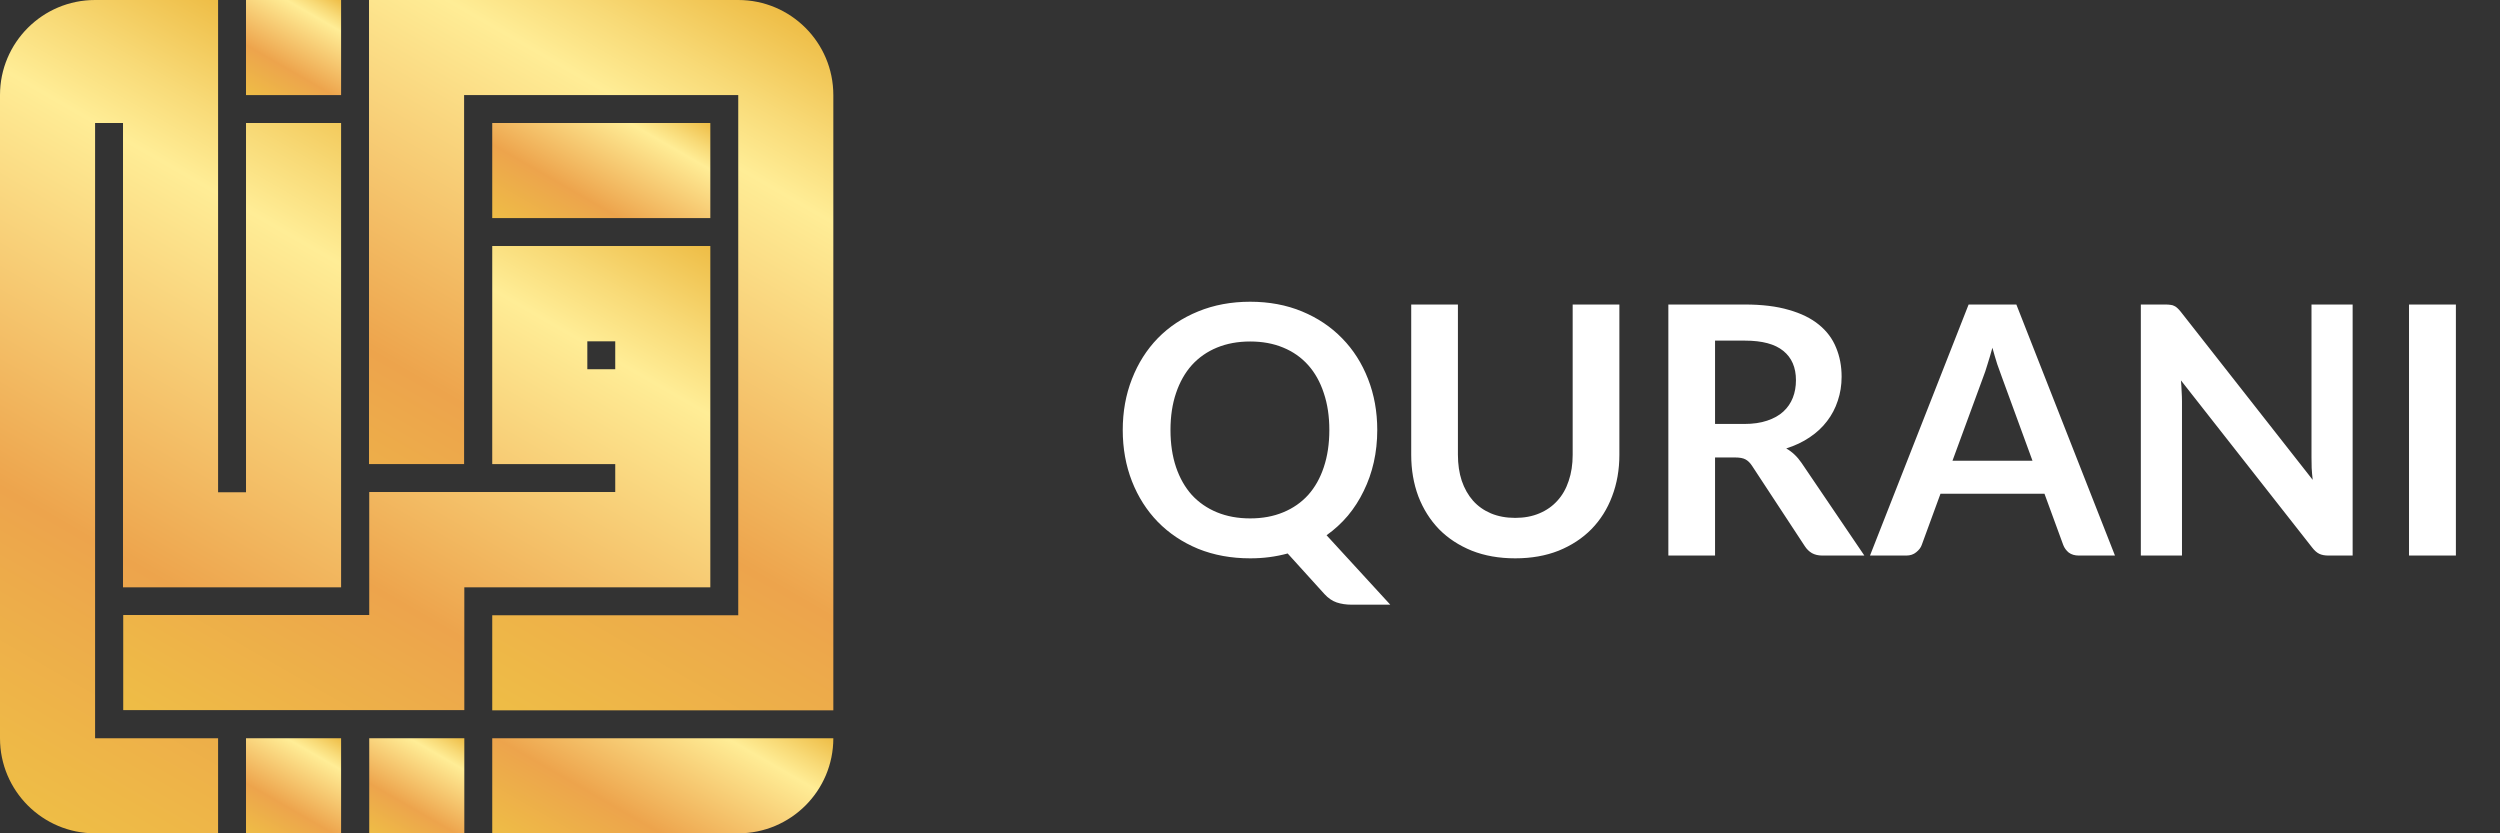 <svg width="144" height="48" viewBox="0 0 144 48" fill="none" xmlns="http://www.w3.org/2000/svg">
<rect x="0" y="0" width="144" height="48" fill="#333333" stroke="none"/>
<path d="M79.33 24.77C79.33 25.417 79.263 26.037 79.13 26.63C78.997 27.217 78.803 27.767 78.55 28.28C78.303 28.793 78 29.267 77.64 29.7C77.28 30.127 76.87 30.503 76.41 30.83L80.08 34.83H77.86C77.54 34.83 77.25 34.787 76.99 34.7C76.737 34.613 76.503 34.453 76.29 34.22L74.17 31.88C73.83 31.973 73.48 32.043 73.12 32.09C72.767 32.137 72.397 32.16 72.01 32.16C70.917 32.16 69.917 31.977 69.01 31.61C68.11 31.237 67.337 30.72 66.69 30.06C66.05 29.4 65.553 28.62 65.2 27.72C64.847 26.813 64.67 25.83 64.67 24.77C64.67 23.71 64.847 22.73 65.2 21.83C65.553 20.923 66.05 20.14 66.69 19.48C67.337 18.82 68.11 18.307 69.01 17.94C69.917 17.567 70.917 17.38 72.01 17.38C73.103 17.38 74.1 17.567 75 17.94C75.9 18.313 76.67 18.83 77.31 19.49C77.95 20.143 78.447 20.923 78.8 21.83C79.153 22.73 79.33 23.71 79.33 24.77ZM76.57 24.77C76.57 23.977 76.463 23.267 76.25 22.64C76.043 22.007 75.743 21.47 75.35 21.03C74.957 20.59 74.477 20.253 73.91 20.02C73.35 19.787 72.717 19.67 72.01 19.67C71.303 19.67 70.667 19.787 70.1 20.02C69.533 20.253 69.05 20.59 68.65 21.03C68.257 21.47 67.953 22.007 67.74 22.64C67.527 23.267 67.42 23.977 67.42 24.77C67.42 25.563 67.527 26.277 67.74 26.91C67.953 27.537 68.257 28.07 68.65 28.51C69.05 28.943 69.533 29.277 70.1 29.51C70.667 29.743 71.303 29.86 72.01 29.86C72.717 29.86 73.35 29.743 73.91 29.51C74.477 29.277 74.957 28.943 75.35 28.51C75.743 28.07 76.043 27.537 76.25 26.91C76.463 26.277 76.57 25.563 76.57 24.77ZM87.276 29.83C87.796 29.83 88.259 29.743 88.666 29.57C89.079 29.397 89.426 29.153 89.706 28.84C89.993 28.527 90.209 28.147 90.356 27.7C90.509 27.253 90.586 26.753 90.586 26.2V17.54H93.276V26.2C93.276 27.06 93.136 27.857 92.856 28.59C92.583 29.317 92.186 29.947 91.666 30.48C91.146 31.007 90.516 31.42 89.776 31.72C89.036 32.013 88.203 32.16 87.276 32.16C86.349 32.16 85.516 32.013 84.776 31.72C84.036 31.42 83.406 31.007 82.886 30.48C82.373 29.947 81.976 29.317 81.696 28.59C81.423 27.857 81.286 27.06 81.286 26.2V17.54H83.976V26.19C83.976 26.743 84.049 27.243 84.196 27.69C84.349 28.137 84.566 28.52 84.846 28.84C85.126 29.153 85.469 29.397 85.876 29.57C86.289 29.743 86.756 29.83 87.276 29.83ZM98.787 26.35V32H96.097V17.54H100.507C101.494 17.54 102.337 17.643 103.037 17.85C103.744 18.05 104.32 18.333 104.767 18.7C105.22 19.067 105.55 19.507 105.757 20.02C105.97 20.527 106.077 21.087 106.077 21.7C106.077 22.187 106.004 22.647 105.857 23.08C105.717 23.513 105.51 23.907 105.237 24.26C104.97 24.613 104.637 24.923 104.237 25.19C103.844 25.457 103.394 25.67 102.887 25.83C103.227 26.023 103.52 26.3 103.767 26.66L107.387 32H104.967C104.734 32 104.534 31.953 104.367 31.86C104.207 31.767 104.07 31.633 103.957 31.46L100.917 26.83C100.804 26.657 100.677 26.533 100.537 26.46C100.404 26.387 100.204 26.35 99.937 26.35H98.787ZM98.787 24.42H100.467C100.974 24.42 101.414 24.357 101.787 24.23C102.167 24.103 102.477 23.93 102.717 23.71C102.964 23.483 103.147 23.217 103.267 22.91C103.387 22.603 103.447 22.267 103.447 21.9C103.447 21.167 103.204 20.603 102.717 20.21C102.237 19.817 101.5 19.62 100.507 19.62H98.787V24.42ZM121.822 32H119.742C119.509 32 119.316 31.943 119.162 31.83C119.016 31.71 118.909 31.563 118.842 31.39L117.762 28.44H111.772L110.692 31.39C110.639 31.543 110.532 31.683 110.372 31.81C110.219 31.937 110.029 32 109.802 32H107.712L113.392 17.54H116.142L121.822 32ZM112.462 26.54H117.072L115.312 21.73C115.232 21.517 115.142 21.267 115.042 20.98C114.949 20.687 114.856 20.37 114.762 20.03C114.669 20.37 114.576 20.687 114.482 20.98C114.396 21.273 114.309 21.53 114.222 21.75L112.462 26.54ZM124.722 17.54C124.842 17.54 124.942 17.547 125.022 17.56C125.102 17.567 125.172 17.587 125.232 17.62C125.298 17.647 125.362 17.69 125.422 17.75C125.482 17.803 125.548 17.877 125.622 17.97L133.212 27.64C133.185 27.407 133.165 27.18 133.152 26.96C133.145 26.733 133.142 26.523 133.142 26.33V17.54H135.512V32H134.122C133.908 32 133.732 31.967 133.592 31.9C133.452 31.833 133.315 31.713 133.182 31.54L125.622 21.91C125.642 22.123 125.655 22.337 125.662 22.55C125.675 22.757 125.682 22.947 125.682 23.12V32H123.312V17.54H124.722ZM141.459 32H138.759V17.54H141.459V32Z" fill="white"/>
<path d="M21.268 0H42.523C45.549 0 48 2.451 48 5.477V40.915H28.353V35.438H42.523V5.477H26.732V26.732H21.255V0H21.268Z" fill="url(#paint0_linear)"/>
<path d="M19.647 7.085V33.83H7.085V7.085H5.477V42.523H12.562V48H5.477C2.451 48 0 45.549 0 42.523V5.477C0 2.451 2.451 0 5.477 0H12.562V28.353H14.17V7.085H19.647Z" fill="url(#paint1_linear)"/>
<path d="M19.647 0H14.17V5.477H19.647V0Z" fill="url(#paint2_linear)"/>
<path d="M19.647 42.523H14.17V48H19.647V42.523Z" fill="url(#paint3_linear)"/>
<path d="M26.745 42.523H21.268V48H26.745V42.523Z" fill="url(#paint4_linear)"/>
<path d="M40.915 7.085H28.353V12.562H40.915V7.085Z" fill="url(#paint5_linear)"/>
<path d="M42.523 48H28.353V42.523H48C48 45.549 45.549 48 42.523 48Z" fill="url(#paint6_linear)"/>
<path d="M28.353 14.17V26.732H35.438V28.34H21.268V35.425H7.098V40.902H26.745V33.83H40.915V14.17H28.353ZM35.438 21.268H33.83V19.66H35.438V21.268Z" fill="url(#paint7_linear)"/>
<defs>
<linearGradient id="paint0_linear" x1="24.203" y1="38.518" x2="45.829" y2="1.061" gradientUnits="userSpaceOnUse">
<stop stop-color="#EEBD46"/>
<stop offset="0.333" stop-color="#EDA44C"/>
<stop offset="0.79" stop-color="#FFED96"/>
<stop offset="0.878" stop-color="#F8DA77"/>
<stop offset="1" stop-color="#EEBD46"/>
</linearGradient>
<linearGradient id="paint1_linear" x1="-3.811" y1="43.485" x2="19.112" y2="3.782" gradientUnits="userSpaceOnUse">
<stop stop-color="#EEBD46"/>
<stop offset="0.333" stop-color="#EDA44C"/>
<stop offset="0.79" stop-color="#FFED96"/>
<stop offset="0.878" stop-color="#F8DA77"/>
<stop offset="1" stop-color="#EEBD46"/>
</linearGradient>
<linearGradient id="paint2_linear" x1="15.043" y1="5.977" x2="18.783" y2="-0.5" gradientUnits="userSpaceOnUse">
<stop stop-color="#EEBD46"/>
<stop offset="0.333" stop-color="#EDA44C"/>
<stop offset="0.79" stop-color="#FFED96"/>
<stop offset="0.878" stop-color="#F8DA77"/>
<stop offset="1" stop-color="#EEBD46"/>
</linearGradient>
<linearGradient id="paint3_linear" x1="15.043" y1="48.5" x2="18.783" y2="42.023" gradientUnits="userSpaceOnUse">
<stop stop-color="#EEBD46"/>
<stop offset="0.333" stop-color="#EDA44C"/>
<stop offset="0.79" stop-color="#FFED96"/>
<stop offset="0.878" stop-color="#F8DA77"/>
<stop offset="1" stop-color="#EEBD46"/>
</linearGradient>
<linearGradient id="paint4_linear" x1="22.13" y1="48.5" x2="25.87" y2="42.023" gradientUnits="userSpaceOnUse">
<stop stop-color="#EEBD46"/>
<stop offset="0.333" stop-color="#EDA44C"/>
<stop offset="0.79" stop-color="#FFED96"/>
<stop offset="0.878" stop-color="#F8DA77"/>
<stop offset="1" stop-color="#EEBD46"/>
</linearGradient>
<linearGradient id="paint5_linear" x1="31.875" y1="14.599" x2="37.386" y2="5.053" gradientUnits="userSpaceOnUse">
<stop stop-color="#EEBD46"/>
<stop offset="0.333" stop-color="#EDA44C"/>
<stop offset="0.79" stop-color="#FFED96"/>
<stop offset="0.878" stop-color="#F8DA77"/>
<stop offset="1" stop-color="#EEBD46"/>
</linearGradient>
<linearGradient id="paint6_linear" x1="33.665" y1="51.068" x2="40.948" y2="38.453" gradientUnits="userSpaceOnUse">
<stop stop-color="#EEBD46"/>
<stop offset="0.333" stop-color="#EDA44C"/>
<stop offset="0.79" stop-color="#FFED96"/>
<stop offset="0.878" stop-color="#F8DA77"/>
<stop offset="1" stop-color="#EEBD46"/>
</linearGradient>
<linearGradient id="paint7_linear" x1="17.052" y1="46.665" x2="37.086" y2="11.966" gradientUnits="userSpaceOnUse">
<stop stop-color="#EEBD46"/>
<stop offset="0.333" stop-color="#EDA44C"/>
<stop offset="0.79" stop-color="#FFED96"/>
<stop offset="0.878" stop-color="#F8DA77"/>
<stop offset="1" stop-color="#EEBD46"/>
</linearGradient>
</defs>
</svg>
